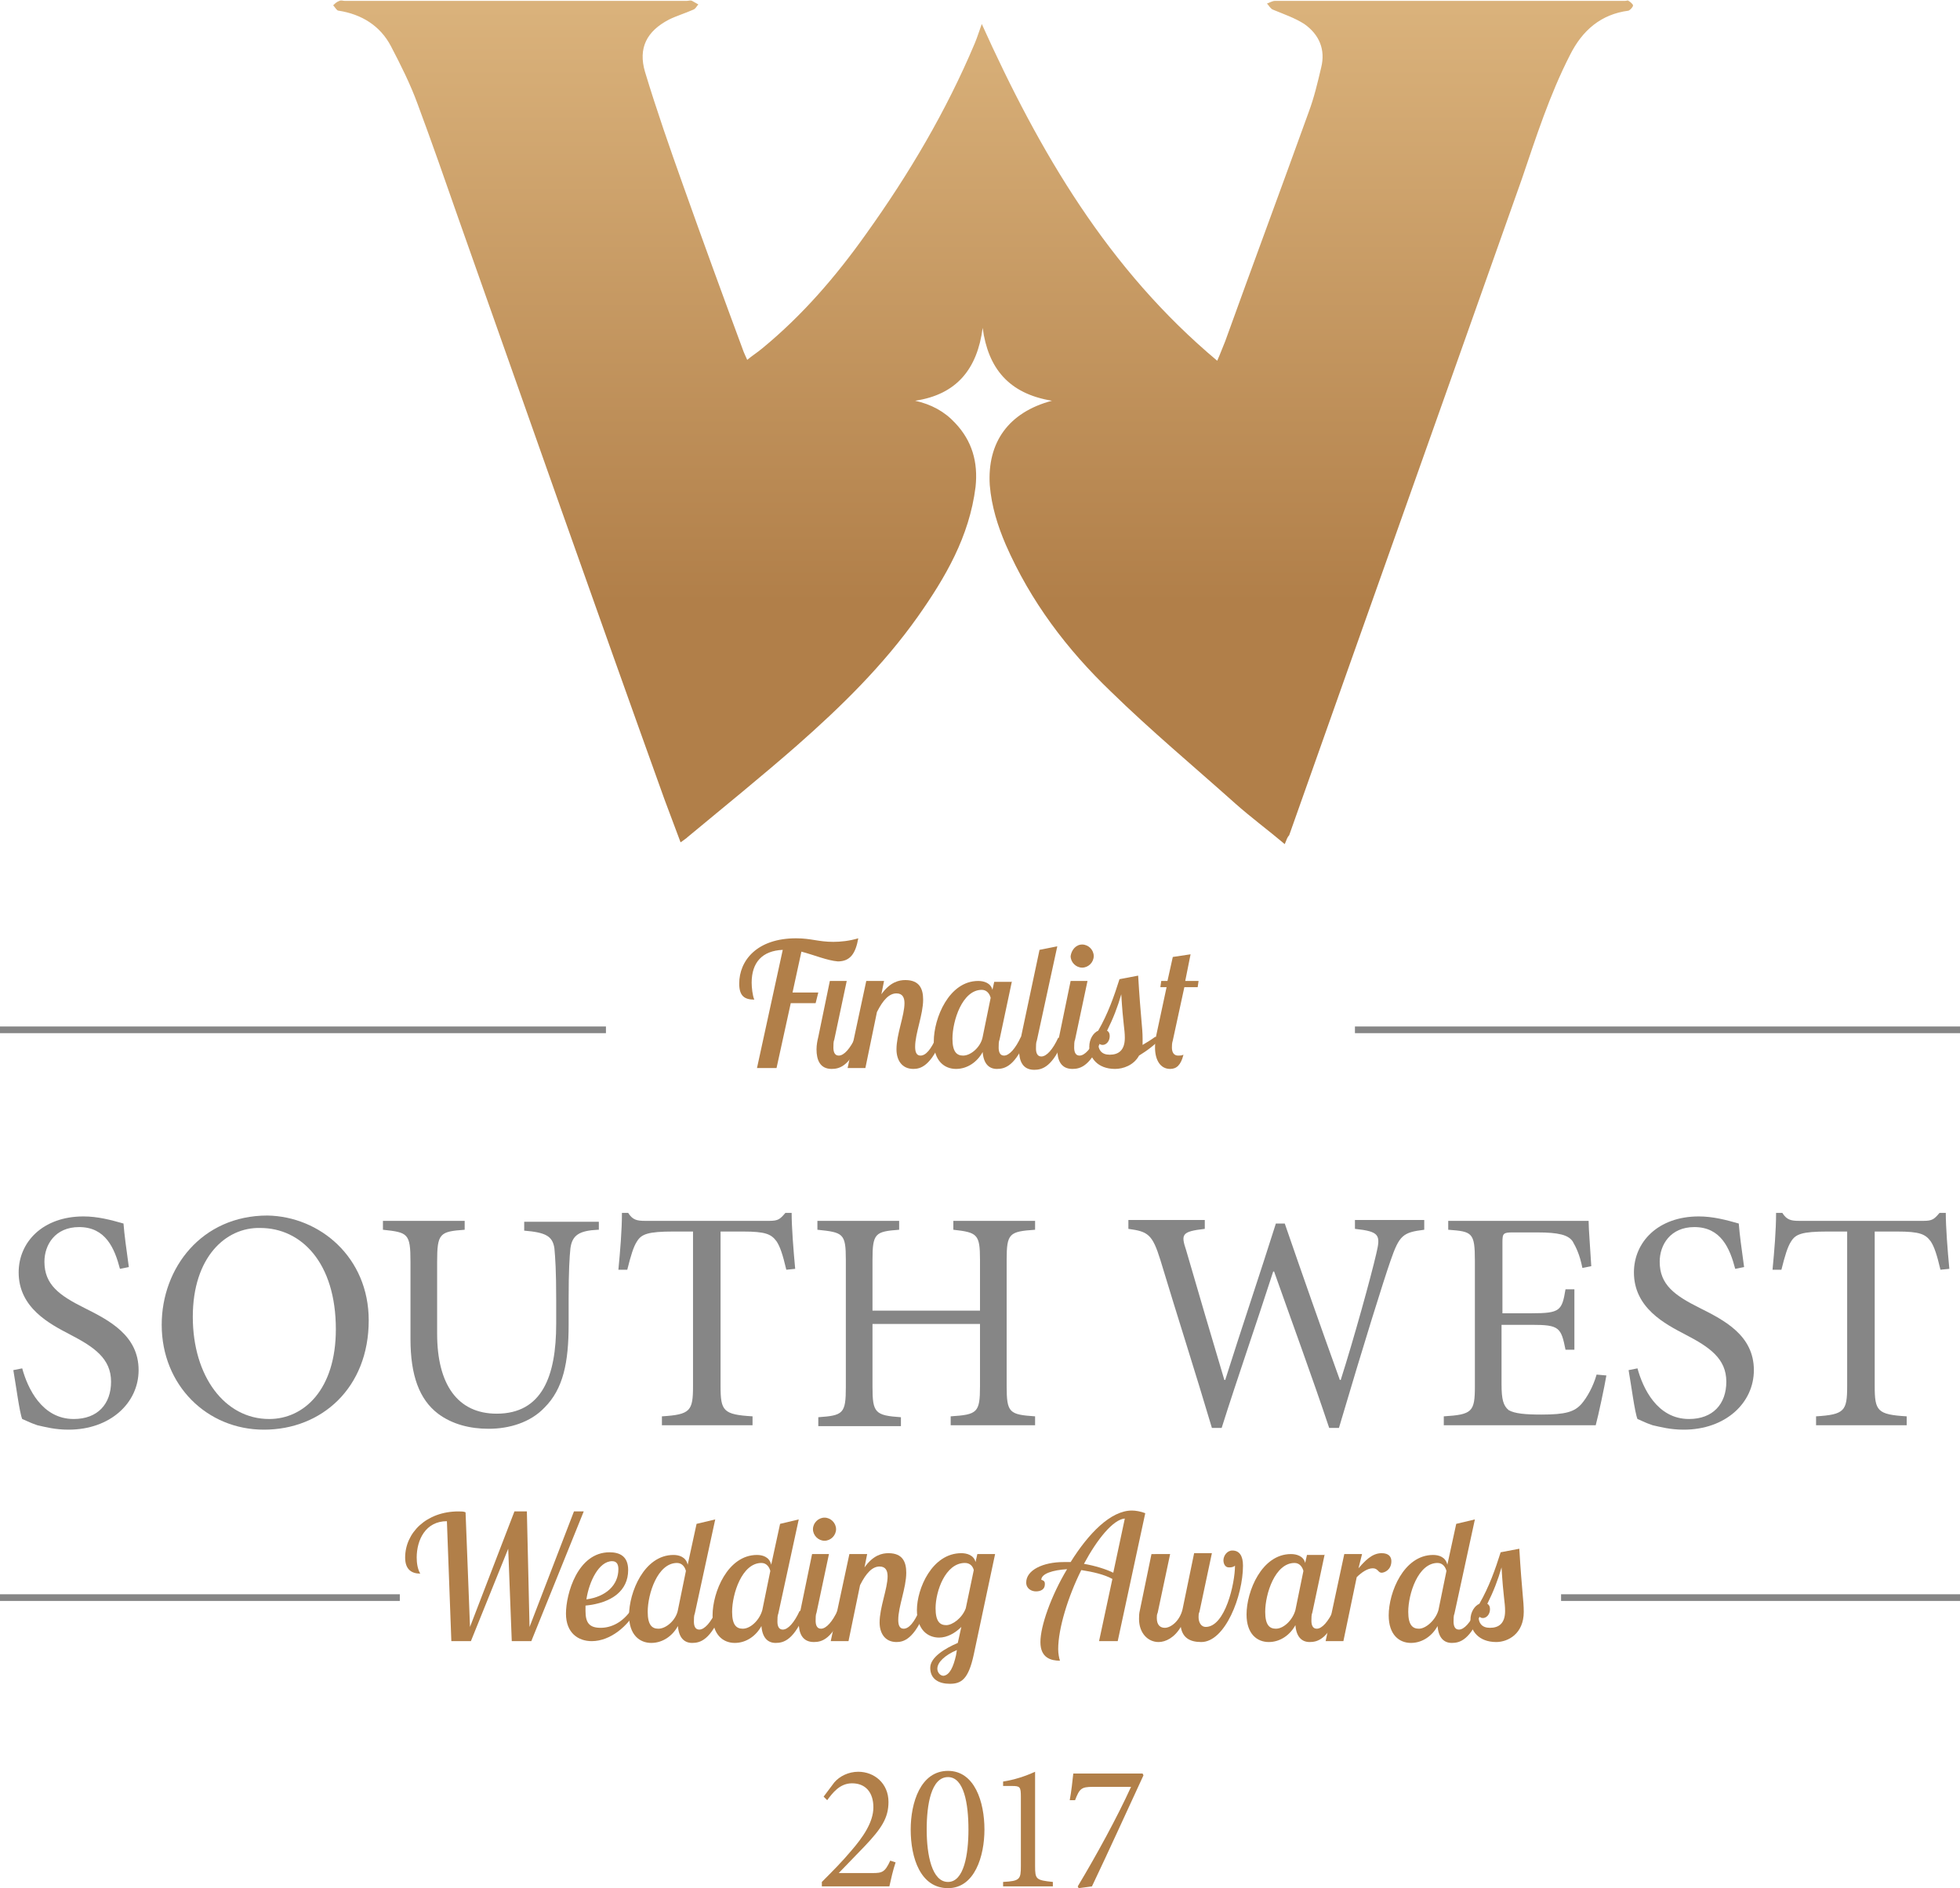<?xml version="1.0" encoding="utf-8"?>
<!-- Generator: Adobe Illustrator 20.1.0, SVG Export Plug-In . SVG Version: 6.00 Build 0)  -->
<svg version="1.1" id="Layer_1" xmlns="http://www.w3.org/2000/svg" xmlns:xlink="http://www.w3.org/1999/xlink" x="0px" y="0px"
	 viewBox="0 0 220.6 212.5" style="enable-background:new 0 0 220.6 212.5;" xml:space="preserve">
<style type="text/css">
	.st0{fill:url(#SVGID_1_);}
	.st1{fill:#B17F49;}
	.st2{fill:#868686;}
	.st3{fill:none;stroke:#868686;stroke-width:0.752;stroke-miterlimit:10;}
</style>
<g>
	<linearGradient id="SVGID_1_" gradientUnits="userSpaceOnUse" x1="110.61" y1="-5.66" x2="110.61" y2="67.793">
		<stop  offset="0" style="stop-color:#DEB780"/>
		<stop  offset="1" style="stop-color:#B17F49"/>
	</linearGradient>
	<path class="st0" d="M144.6,95c-1.9-1.6-3.8-3-5.6-4.6c-4.7-4.2-9.5-8.2-14-12.6c-4.9-4.7-9-10.1-11.8-16.5
		c-0.9-2.1-1.6-4.3-1.8-6.7c-0.3-4.8,2.1-8.2,7-9.5c-4.9-0.8-7.2-3.7-7.8-8.2c-0.6,4.6-2.9,7.5-7.6,8.2c1.8,0.4,3.3,1.2,4.5,2.5
		c1.9,2,2.6,4.4,2.3,7.2c-0.7,5.6-3.4,10.2-6.5,14.6c-3.9,5.5-8.6,10.1-13.6,14.5c-4,3.5-8.2,6.9-12.3,10.3
		c-0.2,0.2-0.4,0.3-0.8,0.6c-0.6-1.6-1.2-3.2-1.8-4.8C67,68.3,59.3,46.4,51.6,24.6c-1.5-4.3-3-8.6-4.6-12.9c-0.8-2.2-1.9-4.4-3-6.5
		c-1.2-2.3-3.3-3.6-5.9-4c-0.2,0-0.4-0.4-0.6-0.6c0.2-0.2,0.4-0.4,0.7-0.5c0.2-0.1,0.4,0,0.6,0c12.8,0,25.7,0,38.5,0
		c0.2,0,0.4-0.1,0.6,0c0.2,0.1,0.5,0.3,0.7,0.4C78.4,0.7,78.3,1,78,1.1c-0.9,0.4-1.9,0.7-2.7,1.1c-2.5,1.3-3.5,3.2-2.7,5.9
		c1.3,4.3,2.8,8.6,4.3,12.8c2.2,6.2,4.5,12.5,6.8,18.7c0.1,0.2,0.2,0.5,0.4,0.9c0.6-0.5,1.1-0.8,1.7-1.3c4.5-3.7,8.3-8.1,11.7-12.9
		c4.8-6.7,9-13.8,12.2-21.4c0.3-0.7,0.5-1.4,0.8-2.2c6.5,14.4,14.2,27.6,26.5,37.9c0.4-0.9,0.6-1.5,0.9-2.2
		c3.1-8.6,6.3-17.2,9.4-25.8c0.6-1.6,1-3.3,1.4-5c0.5-2-0.2-3.7-1.9-4.9c-1.1-0.7-2.3-1.1-3.5-1.6c-0.3-0.1-0.5-0.5-0.7-0.7
		c0.3-0.1,0.6-0.3,0.9-0.3c13.1,0,26.3,0,39.4,0c0.2,0,0.3-0.1,0.4,0c0.2,0.1,0.5,0.4,0.5,0.5c0,0.2-0.3,0.5-0.5,0.6
		c-3.1,0.4-5.2,2.2-6.6,5c-2.3,4.5-3.8,9.2-5.4,13.9c-8.7,24.6-17.5,49.3-26.2,73.9C144.9,94.2,144.8,94.5,144.6,95z"/>
	<g>
		<path class="st1" d="M90.2,107.1l-1,4.6h2.9l-0.3,1.2H89l-1.6,7.3h-2.2l2.9-13.3c-2.3,0.1-3.5,1.4-3.5,3.7c0,0.5,0.1,1.5,0.3,1.9
			c-1.1,0-1.7-0.4-1.7-1.8c0-2.6,2-5.1,6.4-5.1c1.7,0,2.5,0.4,4.2,0.4c0.8,0,1.8-0.1,2.8-0.4c-0.3,1.7-0.9,2.6-2.3,2.6
			C93.1,108.1,91.7,107.5,90.2,107.1z M95.3,110.4l-1.4,6.6c-0.1,0.2-0.1,0.6-0.1,0.9c0,0.4,0.1,0.9,0.6,0.9c0.6,0,1.3-0.8,1.9-2.1
			H97c-1.3,3.3-2.5,3.6-3.4,3.6c-1.3,0-1.7-1-1.7-2.2c0-0.5,0.1-1,0.2-1.4l1.3-6.3H95.3z"/>
		<path class="st1" d="M99.5,110.4l-0.3,1.5c1-1.4,2-1.6,2.7-1.6c1.6,0,2,1,2,2.2c0,1.7-0.9,3.8-0.9,5.3c0,0.5,0.1,1,0.6,1
			c0.6,0,1.2-0.7,1.8-2.1h0.7c-1.3,3.3-2.5,3.6-3.3,3.6c-1.3,0-1.9-1-1.9-2.2c0-1.7,0.9-3.8,0.9-5.2c0-0.6-0.2-1.1-0.9-1.1
			c-0.8,0-1.5,0.7-2.2,2.1l-1.3,6.3h-2l2.1-9.8H99.5z"/>
		<path class="st1" d="M113.9,110.4l-1.4,6.6c-0.1,0.2-0.1,0.6-0.1,0.9c0,0.4,0.1,0.9,0.6,0.9c0.6,0,1.3-0.8,1.9-2.1h0.7
			c-1.3,3.3-2.5,3.6-3.4,3.6s-1.5-0.6-1.6-1.9c-0.6,1.1-1.7,1.9-3,1.9c-1.3,0-2.5-0.9-2.5-3.1c0-2.6,1.7-6.8,5-6.8
			c0.6,0,1.4,0.2,1.6,1l0.2-0.9H113.9z M110.6,116.7l0.9-4.4c-0.1-0.4-0.4-0.9-1-0.9c-2.2,0-3.3,3.5-3.3,5.5c0,1.5,0.5,1.9,1.2,1.9
			C109.3,118.8,110.4,117.8,110.6,116.7z"/>
		<path class="st1" d="M119,106.5l-2.3,10.6c-0.1,0.2-0.1,0.6-0.1,0.9c0,0.4,0.1,0.9,0.6,0.9c0.6,0,1.3-0.8,1.9-2.1h0.7
			c-1.3,3.3-2.5,3.6-3.4,3.6c-1.3,0-1.7-1-1.7-2.2c0-0.5,0.1-1,0.2-1.4l2.1-9.9L119,106.5z"/>
		<path class="st1" d="M122.4,110.4l-1.4,6.6c-0.1,0.2-0.1,0.6-0.1,0.9c0,0.4,0.1,0.9,0.6,0.9c0.6,0,1.3-0.8,1.9-2.1h0.7
			c-1.3,3.3-2.5,3.6-3.4,3.6c-1.3,0-1.7-1-1.7-2.2c0-0.5,0.1-1,0.2-1.4l1.3-6.3H122.4z M121.8,106.3c0.7,0,1.3,0.6,1.3,1.3
			c0,0.7-0.6,1.3-1.3,1.3c-0.7,0-1.3-0.6-1.3-1.3C120.6,106.9,121.1,106.3,121.8,106.3z"/>
		<path class="st1" d="M130.8,116.7c-0.9,1-1.8,1.6-2.6,2.1c-0.6,1.1-1.8,1.5-2.7,1.5c-2,0-2.9-1.3-2.9-2.5c0-0.9,0.5-1.6,1-1.8
			c1.1-1.9,1.8-3.9,2.4-5.8l2.1-0.4c0.3,5,0.5,5.8,0.5,7.1c0,0.2,0,0.5,0,0.7c0.5-0.3,1-0.6,1.4-0.9H130.8z M126.2,111.9
			c-0.4,1.4-0.9,2.7-1.6,4.1c0.2,0.1,0.3,0.3,0.3,0.6c0,0.6-0.4,1-0.8,1c-0.2,0-0.4-0.1-0.5-0.3c0,0.9,0.4,1.4,1.3,1.4
			c1,0,1.7-0.5,1.7-1.9C126.6,115.8,126.4,115.3,126.2,111.9z"/>
		<path class="st1" d="M130.7,110.4h0.7l0.6-2.7l2-0.3l-0.6,3h1.5l-0.1,0.7h-1.5l-1.3,6c-0.1,0.3-0.1,0.6-0.1,0.8
			c0,0.5,0.2,0.9,0.7,0.9c0.2,0,0.4,0,0.6-0.1c-0.3,1.2-0.8,1.6-1.5,1.6c-1.1,0-1.7-1-1.7-2.4c0-0.4,0-0.8,0.1-1.2l1.2-5.6h-0.7
			L130.7,110.4z"/>
	</g>
	<g>
		<path class="st1" d="M52.9,183.1l5-13h1.4l0.3,13l5-13h1.1l-5.9,14.6h-2.2l-0.4-10.4l-4.2,10.4h-2.2l-0.5-13.5
			c-2.4,0-3.4,2.1-3.4,4.1c0,0.6,0.1,1.3,0.4,1.8c-0.9,0-1.7-0.4-1.7-1.8c0-2.8,2.4-5.2,6-5.2c0.3,0,0.6,0,0.8,0.1L52.9,183.1z"/>
		<path class="st1" d="M65.9,180.7c0,0.2,0,0.4,0,0.6c0,1.3,0.4,1.9,1.7,1.9c1.2,0,2.5-0.6,3.5-2.1h0.6c-1,1.9-3,3.6-5.1,3.6
			c-1.5,0-2.9-0.9-2.9-3.1c0-2.2,1.3-6.9,4.9-6.9c1.1,0,2.1,0.4,2.1,2C70.7,179,68.9,180.4,65.9,180.7z M66,180
			c2.2-0.3,3.6-1.6,3.6-3.4c0-0.4-0.1-0.9-0.7-0.9C67.4,175.7,66.3,178,66,180z"/>
		<path class="st1" d="M80.5,171l-2.3,10.6c-0.1,0.2-0.1,0.6-0.1,0.9c0,0.4,0.1,0.9,0.6,0.9c0.6,0,1.3-0.8,1.9-2.1h0.7
			c-1.3,3.3-2.5,3.6-3.4,3.6s-1.5-0.6-1.6-1.9c-0.6,1.1-1.7,1.9-3,1.9c-1.3,0-2.5-0.9-2.5-3.1c0-2.6,1.7-6.8,5-6.8
			c0.6,0,1.4,0.2,1.6,1.1l1-4.6L80.5,171z M76.3,181.2l0.9-4.4c-0.1-0.4-0.4-0.9-1-0.9c-2.2,0-3.3,3.5-3.3,5.5
			c0,1.5,0.5,1.9,1.2,1.9C75,183.3,76.1,182.3,76.3,181.2z"/>
		<path class="st1" d="M89.9,171l-2.3,10.6c-0.1,0.2-0.1,0.6-0.1,0.9c0,0.4,0.1,0.9,0.6,0.9c0.6,0,1.3-0.8,1.9-2.1h0.7
			c-1.3,3.3-2.5,3.6-3.4,3.6s-1.5-0.6-1.6-1.9c-0.6,1.1-1.7,1.9-3,1.9c-1.3,0-2.5-0.9-2.5-3.1c0-2.6,1.7-6.8,5-6.8
			c0.6,0,1.4,0.2,1.6,1.1l1-4.6L89.9,171z M85.8,181.2l0.9-4.4c-0.1-0.4-0.4-0.9-1-0.9c-2.2,0-3.3,3.5-3.3,5.5
			c0,1.5,0.5,1.9,1.2,1.9C84.5,183.3,85.5,182.3,85.8,181.2z"/>
		<path class="st1" d="M93.3,174.9l-1.4,6.6c-0.1,0.2-0.1,0.6-0.1,0.9c0,0.4,0.1,0.9,0.6,0.9c0.6,0,1.3-0.8,1.9-2.1H95
			c-1.3,3.3-2.5,3.6-3.4,3.6c-1.3,0-1.7-1-1.7-2.2c0-0.5,0.1-1,0.2-1.4l1.3-6.3H93.3z M92.8,170.8c0.7,0,1.3,0.6,1.3,1.3
			c0,0.7-0.6,1.3-1.3,1.3c-0.7,0-1.3-0.6-1.3-1.3C91.5,171.4,92.1,170.8,92.8,170.8z"/>
		<path class="st1" d="M97.6,174.9l-0.3,1.5c1-1.4,2-1.6,2.7-1.6c1.6,0,2,1,2,2.2c0,1.7-0.9,3.8-0.9,5.3c0,0.5,0.1,1,0.6,1
			c0.6,0,1.2-0.7,1.8-2.1h0.7c-1.3,3.3-2.5,3.6-3.3,3.6c-1.3,0-1.9-1-1.9-2.2c0-1.7,0.9-3.8,0.9-5.2c0-0.6-0.2-1.1-0.9-1.1
			c-0.8,0-1.5,0.7-2.2,2.1l-1.3,6.3h-2l2.1-9.8H97.6z"/>
		<path class="st1" d="M107.8,184.9l0.4-1.8c-0.7,0.7-1.6,1.2-2.5,1.2c-1.3,0-2.5-0.9-2.5-3.1c0-2.4,1.7-6.4,5-6.4
			c0.6,0,1.4,0.2,1.6,1l0.2-0.9h2l-2.4,11.3c-0.6,2.8-1.4,3.3-2.7,3.3c-1.2,0-2.2-0.5-2.2-1.8C104.7,186.5,106.4,185.5,107.8,184.9z
			 M108.7,181l0.9-4.3c-0.1-0.4-0.4-0.8-1-0.8c-2.2,0-3.3,3.2-3.3,5.1c0,1.5,0.5,1.9,1.2,1.9C107.2,182.9,108.3,182.1,108.7,181z
			 M107.6,186.3l0.1-0.6c-1.4,0.6-2.2,1.4-2.2,2.1c0,0.4,0.3,0.8,0.7,0.8C106.9,188.5,107.3,187.6,107.6,186.3z"/>
		<path class="st1" d="M123.7,184.7l1.5-7c-0.9-0.5-2.2-0.8-3.5-1c-1.5,3-2.6,6.6-2.6,8.9c0,0.5,0.1,1,0.2,1.3c-1,0-2.2-0.3-2.2-2.1
			c0-1.8,1.2-5.2,3-8.2c-1.6,0.1-2.9,0.5-2.9,1.2c0.4,0.1,0.4,0.3,0.4,0.5c0,0.6-0.5,0.8-1,0.8c-0.5,0-1.1-0.3-1.1-1
			c0-1.4,1.9-2.3,4.2-2.3c0.3,0,0.5,0,0.8,0c2-3.2,4.5-5.8,6.9-5.8c0.4,0,1,0.1,1.5,0.3l-3.1,14.4H123.7z M125.3,177l1.3-6.1
			c-1.3,0.1-3.1,2.3-4.6,5.1C123.2,176.2,124.5,176.6,125.3,177z"/>
		<path class="st1" d="M131.7,174.9l-1.4,6.6c-0.1,0.2-0.1,0.4-0.1,0.6c0,0.8,0.4,1.1,0.9,1.1c0.7,0,1.7-0.8,2-2.1l1.3-6.3h2
			l-1.4,6.6c-0.1,0.2-0.1,0.4-0.1,0.6c0,0.6,0.3,1.1,0.8,1.1c2.2,0,3.3-4.9,3.3-6.9c-0.2,0.2-0.5,0.2-0.7,0.2
			c-0.4,0-0.6-0.4-0.6-0.8c0-0.5,0.4-1.1,1-1.1c0.8,0,1.2,0.6,1.2,1.7c0,3.4-2,8.6-4.7,8.6c-1.3,0-2.1-0.5-2.3-1.7
			c-0.7,1.2-1.7,1.7-2.5,1.7c-1.2,0-2.2-1-2.2-2.6c0-0.3,0-0.6,0.1-1l1.3-6.3H131.7z"/>
		<path class="st1" d="M149.1,174.9l-1.4,6.6c-0.1,0.2-0.1,0.6-0.1,0.9c0,0.4,0.1,0.9,0.6,0.9c0.6,0,1.3-0.8,1.9-2.1h0.7
			c-1.3,3.3-2.5,3.6-3.4,3.6c-0.9,0-1.5-0.6-1.6-1.9c-0.6,1.1-1.7,1.9-3,1.9c-1.3,0-2.5-0.9-2.5-3.1c0-2.6,1.7-6.8,5-6.8
			c0.6,0,1.4,0.2,1.6,1l0.2-0.9H149.1z M145.8,181.2l0.9-4.4c-0.1-0.4-0.4-0.9-1-0.9c-2.2,0-3.3,3.5-3.3,5.5c0,1.5,0.5,1.9,1.2,1.9
			C144.5,183.3,145.5,182.3,145.8,181.2z"/>
		<path class="st1" d="M153.3,174.9l-0.4,1.6c0.7-0.8,1.5-1.7,2.6-1.7c0.8,0,1.1,0.4,1.1,0.9c0,1-0.8,1.3-1.1,1.3
			c-0.4,0-0.4-0.5-1-0.5c-0.6,0-1.3,0.5-1.8,1l-1.5,7.2h-2l2.1-9.8H153.3z"/>
		<path class="st1" d="M166,171l-2.3,10.6c-0.1,0.2-0.1,0.6-0.1,0.9c0,0.4,0.1,0.9,0.6,0.9c0.6,0,1.3-0.8,1.9-2.1h0.7
			c-1.3,3.3-2.5,3.6-3.4,3.6c-0.9,0-1.5-0.6-1.6-1.9c-0.6,1.1-1.7,1.9-3,1.9c-1.3,0-2.5-0.9-2.5-3.1c0-2.6,1.7-6.8,5-6.8
			c0.6,0,1.4,0.2,1.6,1.1l1-4.6L166,171z M161.9,181.2l0.9-4.4c-0.1-0.4-0.4-0.9-1-0.9c-2.2,0-3.3,3.5-3.3,5.5
			c0,1.5,0.5,1.9,1.2,1.9C160.5,183.3,161.6,182.3,161.9,181.2z"/>
		<path class="st1" d="M171,174.3c0.3,5,0.5,5.8,0.5,7.1c0,2.5-1.8,3.4-3.1,3.4c-2,0-2.9-1.3-2.9-2.5c0-0.9,0.5-1.6,1-1.8
			c1.1-1.9,1.8-3.9,2.4-5.8L171,174.3z M169,176.4c-0.4,1.4-0.9,2.7-1.6,4.1c0.2,0.1,0.3,0.3,0.3,0.6c0,0.6-0.4,1-0.8,1
			c-0.2,0-0.4-0.1-0.5-0.3c0,0.9,0.4,1.4,1.3,1.4c1,0,1.7-0.5,1.7-1.9C169.4,180.3,169.2,179.8,169,176.4z"/>
	</g>
	<g>
		<path class="st2" d="M13.5,142.8c-0.6-2.3-1.6-4.7-4.6-4.7c-2.7,0-3.9,2-3.9,3.9c0,2.6,1.7,3.8,4.5,5.2c2.8,1.4,6.1,3.1,6.1,7
			c0,3.7-3.2,6.7-7.9,6.7c-1.5,0-2.6-0.3-3.5-0.5c-0.9-0.3-1.4-0.6-1.7-0.7c-0.3-0.7-0.7-3.8-1-5.5l1-0.2c0.6,2.2,2.2,5.7,5.8,5.7
			c2.7,0,4.2-1.7,4.2-4.2c0-2.6-1.9-3.9-4.6-5.3c-2.3-1.2-5.8-3-5.8-7c0-3.4,2.7-6.3,7.3-6.3c1.6,0,3.1,0.4,4.5,0.8
			c0.1,1.3,0.3,2.7,0.6,4.9L13.5,142.8z"/>
		<path class="st2" d="M41.5,148.6c0,7.6-5.3,12.3-11.8,12.3c-6.4,0-11.5-5-11.5-11.8c0-6.4,4.5-12.3,11.9-12.3
			C36,136.9,41.5,141.5,41.5,148.6z M21.7,148.2c0,6.7,3.6,11.5,8.6,11.5c3.9,0,7.5-3.3,7.5-10.1c0-7.5-3.9-11.4-8.5-11.4
			C25.4,138.1,21.7,141.5,21.7,148.2z"/>
		<path class="st2" d="M67.3,138.4c-2.1,0.1-2.9,0.6-3.1,2.1c-0.1,1-0.2,2.5-0.2,5.7v2.9c0,4.2-0.6,7.2-2.7,9.3
			c-1.6,1.7-4,2.4-6.3,2.4c-2.1,0-4.1-0.5-5.7-1.7c-2.1-1.6-3.1-4.3-3.1-8.4V142c0-3.2-0.3-3.3-3.1-3.6v-1h9.2v1
			c-2.8,0.2-3.1,0.4-3.1,3.6v8.1c0,5.7,2.3,9,6.7,9c5.1,0,6.7-4.2,6.7-10.1v-2.7c0-3.3-0.1-4.7-0.2-5.8c-0.2-1.4-1-1.8-3.4-2v-1h8.4
			V138.4z"/>
		<path class="st2" d="M88.5,142.9c-0.4-1.7-0.7-2.6-1.1-3.2c-0.6-0.8-1.2-1.1-3.8-1.1h-2.5V156c0,2.8,0.3,3.2,3.6,3.4v1H74.5v-1
			c3.2-0.2,3.5-0.6,3.5-3.4v-17.4h-2.2c-2.9,0-3.6,0.3-4.1,1.1c-0.4,0.6-0.7,1.6-1.1,3.2h-1c0.2-2.1,0.4-4.4,0.4-6.4h0.7
			c0.5,0.8,1,0.9,1.9,0.9h14c1,0,1.2-0.2,1.8-0.9h0.7c0,1.6,0.2,4.2,0.4,6.3L88.5,142.9z"/>
		<path class="st2" d="M116.5,138.4c-2.9,0.2-3.2,0.4-3.2,3.4V156c0,3,0.3,3.2,3.2,3.4v1H107v-1c3-0.2,3.3-0.4,3.3-3.4V149H98.2v7.1
			c0,2.9,0.3,3.2,3.2,3.4v1h-9.3v-1c2.8-0.2,3.1-0.4,3.1-3.4v-14.3c0-3-0.3-3.1-3.2-3.4v-1h9.2v1c-2.7,0.2-3,0.4-3,3.4v5.7h12.1
			v-5.7c0-2.9-0.3-3.1-3-3.4v-1h9.2V138.4z"/>
		<path class="st2" d="M160.3,138.4c-2.4,0.3-2.8,0.6-3.8,3.5c-0.8,2.3-2.9,9-5.8,18.8h-1.1c-1.9-5.7-4.4-12.5-6.2-17.6h-0.1
			c-2,6.2-4,11.9-5.8,17.6h-1.1c-1.9-6.4-3.9-12.6-5.8-18.9c-0.9-2.9-1.4-3.2-3.6-3.5v-1h8.6v1c-2.6,0.3-2.7,0.6-2.1,2.4
			c1.4,4.8,2.8,9.6,4.3,14.6h0.1c1.9-6,3.9-11.9,5.7-17.6h1c2,5.8,4,11.5,6.2,17.6h0.1c1.5-4.7,3.4-11.6,4-14.2
			c0.5-2.1,0.4-2.5-2.4-2.8v-1h7.8V138.4z"/>
		<path class="st2" d="M180.8,154.8c-0.2,1.2-0.9,4.5-1.2,5.6h-17.1v-1c3.2-0.2,3.5-0.5,3.5-3.4v-14.1c0-3.2-0.3-3.3-3-3.5v-1h15.8
			c0,0.9,0.2,3.3,0.3,5.1l-1,0.2c-0.3-1.5-0.7-2.3-1.1-3c-0.5-0.7-1.5-1-4-1h-2.7c-1.1,0-1.2,0.1-1.2,1.1v8h3.3
			c3.2,0,3.4-0.3,3.8-2.7h1v6.8h-1c-0.5-2.5-0.7-2.8-3.8-2.8H169v6.7c0,1.7,0.2,2.4,0.8,2.9c0.7,0.4,1.9,0.5,3.7,0.5
			c2.7,0,3.7-0.3,4.5-1.2c0.6-0.7,1.3-1.9,1.7-3.3L180.8,154.8z"/>
		<path class="st2" d="M195.3,142.8c-0.6-2.3-1.6-4.7-4.6-4.7c-2.7,0-3.9,2-3.9,3.9c0,2.6,1.7,3.8,4.5,5.2c2.8,1.4,6.1,3.1,6.1,7
			c0,3.7-3.2,6.7-7.9,6.7c-1.5,0-2.6-0.3-3.5-0.5c-0.9-0.3-1.4-0.6-1.7-0.7c-0.3-0.7-0.7-3.8-1-5.5l1-0.2c0.6,2.2,2.2,5.7,5.8,5.7
			c2.7,0,4.2-1.7,4.2-4.2c0-2.6-1.9-3.9-4.6-5.3c-2.3-1.2-5.8-3-5.8-7c0-3.4,2.7-6.3,7.3-6.3c1.6,0,3.1,0.4,4.5,0.8
			c0.1,1.3,0.3,2.7,0.6,4.9L195.3,142.8z"/>
		<path class="st2" d="M218.4,142.9c-0.4-1.7-0.7-2.6-1.1-3.2c-0.6-0.8-1.2-1.1-3.8-1.1h-2.5V156c0,2.8,0.3,3.2,3.6,3.4v1h-10.2v-1
			c3.2-0.2,3.5-0.6,3.5-3.4v-17.4h-2.2c-2.9,0-3.6,0.3-4.1,1.1c-0.4,0.6-0.7,1.6-1.1,3.2h-1c0.2-2.1,0.4-4.4,0.4-6.4h0.7
			c0.5,0.8,1,0.9,1.9,0.9h14c1,0,1.2-0.2,1.8-0.9h0.7c0,1.6,0.2,4.2,0.4,6.3L218.4,142.9z"/>
	</g>
	<g>
		<path class="st1" d="M100.8,209.6c-0.3,0.9-0.5,1.8-0.7,2.7h-7.6v-0.5c1.1-1.1,2.3-2.3,3.3-3.5c1.3-1.5,2.5-3.2,2.5-4.9
			c0-1.7-0.9-2.7-2.4-2.7c-1.4,0-2.2,1.1-2.8,1.9l-0.4-0.4l1.2-1.6c0.6-0.7,1.6-1.2,2.7-1.2c1.8,0,3.4,1.3,3.4,3.4
			c0,1.8-0.8,3-2.7,5l-2.9,3h3.8c1.1,0,1.4-0.1,2-1.4L100.8,209.6z"/>
		<path class="st1" d="M110.8,205.9c0,3-1.1,6.6-4.1,6.6c-3.1,0-4.2-3.4-4.2-6.6c0-3,1.1-6.6,4.2-6.6
			C109.7,199.3,110.8,202.8,110.8,205.9z M104.3,205.9c0,2.9,0.6,5.9,2.4,5.9c1.8,0,2.3-3.1,2.3-5.9c0-2.9-0.5-5.9-2.3-5.9
			C104.8,200,104.3,203.1,104.3,205.9z"/>
		<path class="st1" d="M112.9,212.3v-0.5c1.9-0.1,2-0.3,2-1.8v-7.8c0-1.1-0.1-1.2-1-1.2l-1,0v-0.5c1.3-0.2,2.5-0.6,3.6-1.1V210
			c0,1.5,0.1,1.6,2,1.8v0.5H112.9z"/>
		<path class="st1" d="M128.7,199.8c-1.9,4.1-3.8,8.3-5.8,12.5l-1.5,0.2l-0.1-0.2c2.1-3.5,4.4-7.7,6-11.2H123c-1.3,0-1.5,0.2-2,1.5
			h-0.6c0.2-1.1,0.3-2.1,0.4-3h7.8L128.7,199.8z"/>
	</g>
	<line class="st3" x1="0" y1="115.9" x2="68.2" y2="115.9"/>
	<line class="st3" x1="152.5" y1="115.9" x2="220.6" y2="115.9"/>
	<line class="st3" x1="175.7" y1="179.8" x2="220.6" y2="179.8"/>
	<line class="st3" x1="0" y1="179.8" x2="45" y2="179.8"/>
</g>
</svg>
